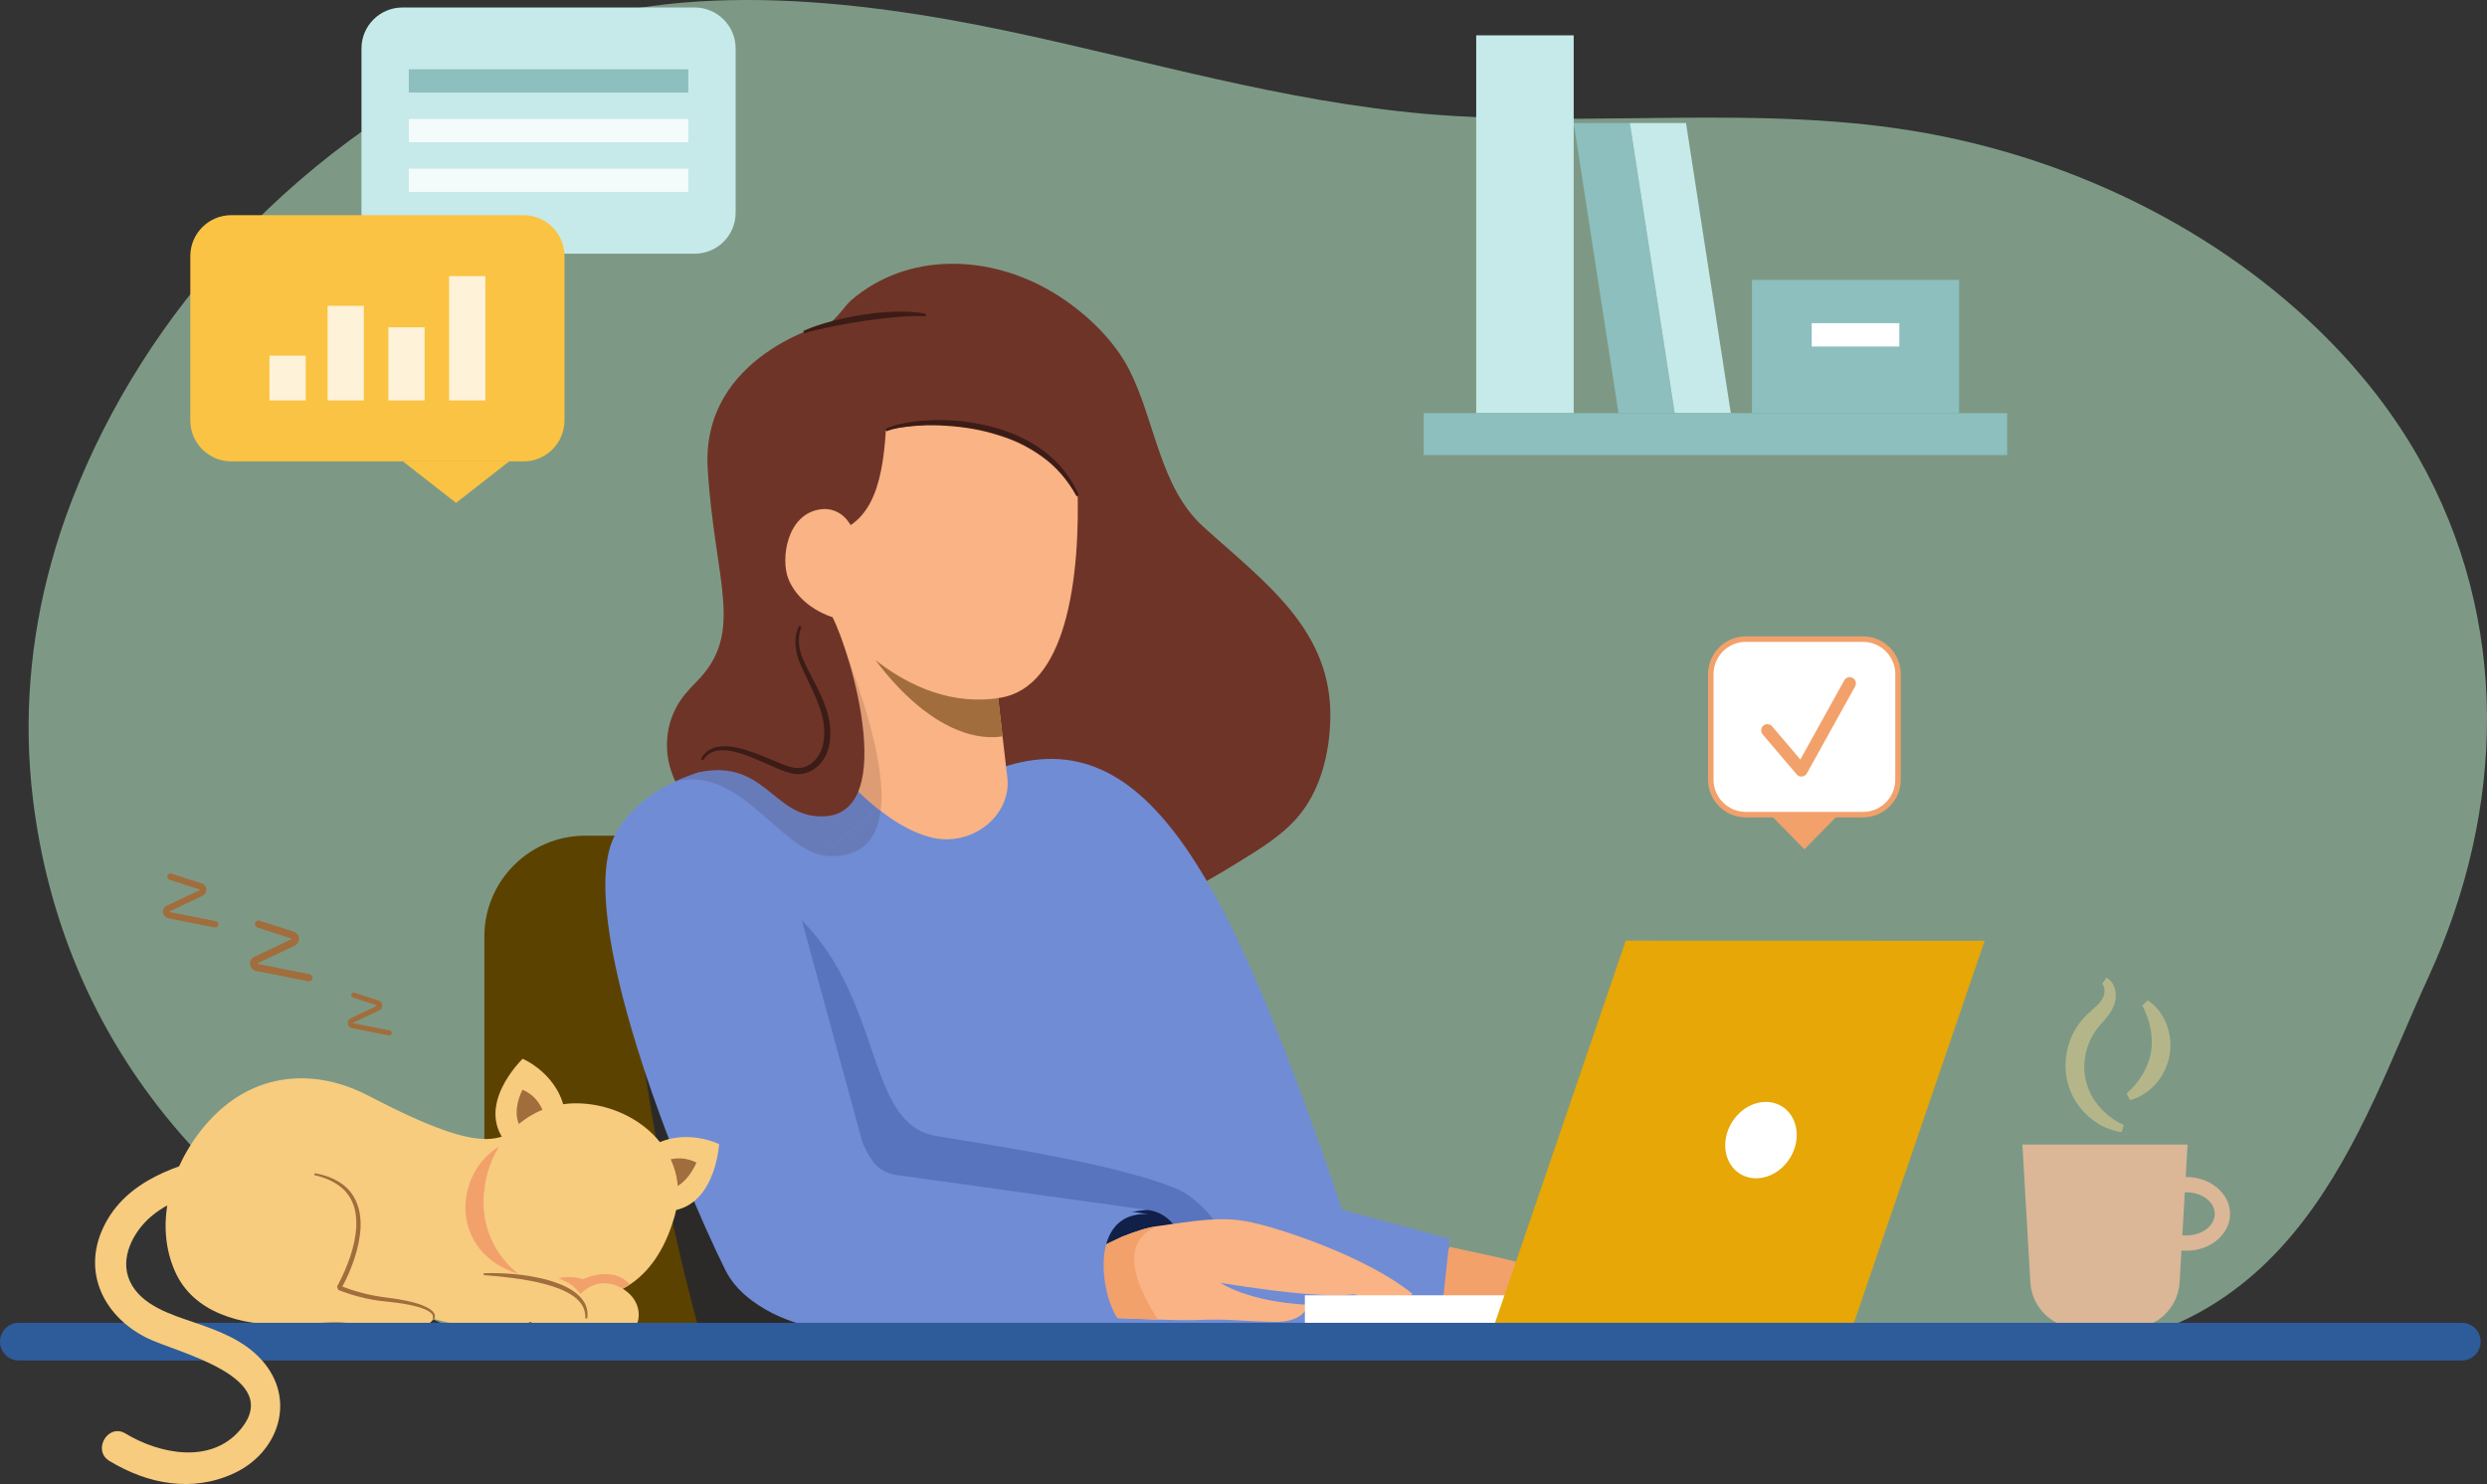 <?xml version="1.0" encoding="UTF-8"?>
<svg xmlns="http://www.w3.org/2000/svg" xmlns:xlink="http://www.w3.org/1999/xlink" xmlns:xodm="http://www.corel.com/coreldraw/odm/2003" xml:space="preserve" width="100%" height="100%" version="1.1" shape-rendering="geometricPrecision" text-rendering="geometricPrecision" image-rendering="optimizeQuality" fill-rule="evenodd" clip-rule="evenodd" viewBox="0 0 43159.39 25758.1">
 <rect x="0" y="0" width="43159.39" height="25758.1" fill="#333333" stroke="none"/>
 <g id="Capa_x0020_1">
  <g id="_3129769146752">
   <path fill="#EE6F57" fill-rule="nonzero" d="M37941.36 21444.03c-23.53,0 -46.82,-1.85 -69.41,-4.39l42.89 -744.32c8.76,-0.47 17.52,-1.16 26.52,-1.16 272.32,0 493.67,168.33 493.67,374.93 0,206.61 -221.35,374.94 -493.67,374.94zm0 -1014.81c-3.7,0 -7.38,0.23 -11.08,0.46l32.51 -563.55 -2865.93 0 138.12 2390.24c25.82,447.8 396.6,797.83 845.32,797.83l898.82 0c448.72,0 819.73,-350.03 845.56,-797.83l31.81 -551.55c27.91,2.53 56.27,4.15 84.87,4.15 418.51,0 758.85,-287.08 758.85,-639.88 0,-352.79 -340.34,-639.87 -758.85,-639.87z"></path>
   <path fill="#A16D3C" fill-rule="nonzero" d="M36820.02 19649.61c-281.09,-36.43 -546.26,-199.45 -727.04,-431.88 -89.92,-116.68 -161.87,-251.11 -201.99,-397.3 -11.53,-35.97 -17.98,-73.1 -26.28,-109.99 -4.85,-37.35 -12.23,-74.48 -14.07,-111.83 -8.07,-74.94 -4.84,-150.34 1.15,-225.05 14.76,-148.96 55.57,-295.38 122.21,-429.81 32.97,-67.11 72.18,-131.44 117.83,-191.16 44.73,-59.72 98.23,-116.45 148.96,-162.79 50.5,-47.04 99.15,-87.4 140.65,-128.21 21.22,-20.06 40.59,-39.89 57.65,-60.41 17.3,-20.98 32.29,-41.51 42.89,-60.87 24.21,-40.36 38.97,-90.62 40.12,-137.67 1.62,-47.49 -9.22,-90.84 -39.89,-126.35l72.18 -105.38c38.73,19.6 72.86,50.95 98.69,86.93 25.13,36.66 41.96,77.7 52.1,118.98 19.38,83.47 13.61,167.86 -11.52,249.03 -56.96,162.79 -165.56,269.33 -246.73,364.33 -40.81,47.96 -74.71,90.39 -104.69,139.04 -16.13,23.29 -29.05,48.65 -43.34,72.86 -11.99,25.83 -25.83,50.27 -36.44,76.79 -45.88,103.76 -74.01,214.91 -86.69,327.43 -23.99,226.43 25.13,452.63 145.49,651.63 121.75,197.85 305.53,363.87 532.42,468.55l-33.66 123.13z"></path>
   <path fill="#A16D3C" fill-rule="nonzero" d="M36905.79 18978.84c115.3,-102.15 208.68,-212.37 279.7,-333.19 71.49,-120.14 120.37,-249.03 142.74,-380.24 22.14,-131.2 18.67,-268.17 -6.23,-405.14 -25.59,-137.19 -73.78,-272.08 -144.11,-410.21l92.92 -87.62c148.96,95 261.26,246.73 326.74,415.98 66.18,169.48 85.32,360.17 51.42,543.95 -33.89,184 -118.98,354.87 -238.88,490.91 -120.37,135.12 -276.24,238.66 -447.11,279.7l-57.19 -114.14z"></path>
   <path fill="#C7FFD8" fill-rule="nonzero" fill-opacity="0.502" d="M42136.35 16974.37c-1205.24,2614.05 -2281.01,6490.29 -6927.4,6505.89l-26061.18 87.55c-5437.49,-1924.76 -8082.87,-5606.4 -8577.2,-9706.79 -163.7,-1354.98 -56.68,-2743.25 322.64,-4106.61 99.02,-359.09 217.21,-716.52 354.6,-1070.82 1246.55,-3221.09 3885.06,-6257.84 7810.03,-7970.72 2521.91,-1100.76 5754.56,-737.35 8432.97,-172.38 2414.87,509.2 4773.86,1222.61 7266.94,1437.59 1202.02,103.17 2416.51,88.57 3629.69,73.73 791.54,-9.58 1582.76,-19.15 2369.2,4.06 713.3,20.83 1421.48,68.71 2124.23,167.58 3009.98,423.74 5677.86,1806.74 7509.16,3656.08 630.87,635.59 1161.75,1326.26 1574.79,2051.63 1612.16,2837.57 1515.7,6128.56 171.53,9043.21z"></path>
   <path fill="#F2A16B" fill-rule="nonzero" d="M25155.88 21642.46c1176.21,261.17 2791.92,495.56 2277.02,1366.77l-2930.03 -2.39 653.01 -1364.38z"></path>
   <path fill="#5C4200" fill-rule="nonzero" d="M12991.51 23321.27l-2834.03 0c-967.76,0 -1752.28,-784.45 -1752.28,-1752.22l0 -5312.03c0,-967.77 784.52,-1752.22 1752.28,-1752.22l2834.03 0c967.74,0 1752.26,784.45 1752.26,1752.22l0 5312.03c0,967.77 -784.52,1752.22 -1752.26,1752.22z"></path>
   <path fill="#2B2A29" fill-rule="nonzero" d="M10900.91 15973.86c0,0 179.35,3388.82 1308.32,7389.93l3084.9 0 -4393.22 -7389.93z"></path>
   <path fill="#6F3428" fill-rule="nonzero" d="M12316.08 14187.19c-775.18,-421.74 -987.78,-1466.75 -421.67,-2145.13 54.49,-65.49 114.99,-131.43 181.97,-198.31 864.91,-861.46 326.03,-1723.39 205.11,-3705.5 -120.77,-1980.26 2085.27,-2520.98 2089.54,-2522.13 104.02,-25.37 305.36,-322.36 390.47,-396.15 995.72,-863.54 2424.03,-799.9 3515.45,-142.5 519.28,312.68 1041.88,794.14 1322.98,1346.61 445.72,876.23 526.2,2030.53 1276.99,2712.84 1070.14,972.61 2256.96,1798.33 2209,3367 -16.84,557.32 -156.34,1146.01 -495.99,1592.65 -296.07,389.23 -746.86,650.48 -1153.61,902.28 -661.55,409.29 -1359.77,771.3 -2098.14,1014.34 -714.95,235.43 -1437.84,446.87 -2162.73,648.63 -68.48,19.14 -137.03,38.05 -205.64,56.96l-4653.73 -2531.59z"></path>
   <path fill="#708CD5" fill-rule="nonzero" d="M17360.75 13330.56c2591.06,-889.59 3998.32,2010.47 5933.39,7669.03l1861.74 502.44 -216.29 2015.09 -679.31 -8.43 -5546.87 23.29 -1352.66 -10201.42z"></path>
   <polygon fill="#708CD5" fill-rule="nonzero" points="13710.63,12909.06 19504.86,14359.2 21939.22,21653.76 13806.79,21901.64 13268.81,16508.03 "></polygon>
   <path fill="#5874BE" fill-rule="nonzero" d="M20846.01 21712.89c-250.87,0 -558.7,-78.63 -558.7,-78.63l0 0 864 -26.52c-38.73,79.78 -162.79,105.15 -305.3,105.15z"></path>
   <path fill="#5874BE" fill-rule="nonzero" d="M20287.31 21634.26l-1090.23 -109.53c82.23,-297.45 285.72,-523.19 681.63,-523.19 16.15,0 32.51,0.45 49.12,1.15l-4382.39 -610.6c-170.74,-23.74 -323.35,-119.2 -418.39,-263.09 -63.32,-95.69 -136.99,-216.98 -174.53,-354.41l-1037.56 -3800.73 0 0c1423.58,1433.08 1108.76,3533.25 2324.92,3741.7 805.06,137.89 3093.15,464.86 4184.63,919.8 220.9,92.01 830.33,545.11 735.79,947.25 -2.07,8.99 -5.07,17.29 -8.99,25.13l-864.23 26.29 0.23 0.23z"></path>
   <path fill="#102048" fill-rule="nonzero" d="M18916.25 21227.28c41.39,-65.26 913.12,-238.2 1011.58,-224.59 324.2,44.27 501.29,298.14 579.46,492.52l-1289.83 680.23 -301.21 -948.16z"></path>
   <path fill="#F9B384" fill-rule="nonzero" d="M24512.78 22458.14c0,0 -243.73,288.23 -1013.42,7.6 -362.48,41.97 -1036.94,9.69 -2319.69,-199.68 0,0 465.78,325.81 1519.09,381.85 0,0 -44.96,309.9 -600.21,296.3 -668,-16.83 -745.24,-57.18 -1353.99,-31.82 -124.52,5.08 -395.45,-0.69 -688.99,-9.68 -511.89,-16.83 -1093.48,-44.05 -1093.48,-44.05l-507.31 -906.65 1012.27 -484.69c310.66,-121.75 465.85,-163.95 616.88,-185.16 653.71,-92.7 1066.46,-166.49 1535.01,-85.79 520.66,89.24 2111.01,616.82 2893.84,1261.77z"></path>
   <path fill="#F2A16B" fill-rule="nonzero" d="M20083.93 22887.03l-28.36 15.68c-511.89,-16.83 -1093.48,-44.05 -1093.48,-44.05l-507.31 -906.65 1012.27 -484.69c310.66,-121.75 465.85,-163.95 616.88,-185.16 -372.16,151.72 -676.81,549.48 0,1604.87z"></path>
   <path fill="#708CD5" fill-rule="nonzero" d="M16098.97 13320.65c-1317.02,-269.79 -4526.57,-494.37 -5423.41,1167.22 -738.33,1368.07 1112.39,5949.09 1914.13,7560.19 329.99,663.16 1288.17,991.28 1660.72,993.82l5291.65 -30.43c-356,-82.56 -812.28,-1992.95 385.77,-1938.76l-4382.39 -610.6c-170.74,-23.74 -323.35,-119.2 -418.39,-263.09 -63.32,-95.69 -136.99,-216.98 -174.53,-354.41l-1243.89 -4556.36 2390.34 -1967.58z"></path>
   <polygon fill="white" fill-rule="nonzero" points="27807.61,22971.88 22644.81,22968.65 22644.81,22481.66 27837.58,22481.66 "></polygon>
   <polygon fill="#E6A707" fill-rule="nonzero" points="32169.58,22971.88 25941.71,22970.04 28213.44,16327.35 34441.3,16329.19 "></polygon>
   <path fill="white" fill-rule="nonzero" d="M31061.68 20102.35c-190.93,304.83 -547.64,430.04 -819.74,296.07 -16.13,-7.37 -31.81,-15.9 -47.27,-25.82 -277.39,-172.94 -337.8,-575.31 -136.04,-897.67 201.77,-322.82 589.61,-443.87 867,-270.24 83.48,52.34 146.88,125.21 190.23,210.52 99.16,197.61 86.47,462.32 -54.18,687.14z"></path>
   <path fill="#F9B384" fill-rule="nonzero" d="M17221.57 11260.61l259.48 2233.67c77.22,665.01 -623.6,1222.1 -1333.87,1037.87 -406.13,-105.38 -829.32,-386.47 -1267.27,-808.9 -90.09,-86.93 -144.81,-199.23 -157.05,-319.13l-276.59 -2692.08 2775.3 548.57z"></path>
   <path fill="#A16D3C" fill-rule="nonzero" d="M17256.87 11564.29l141.28 1216.33c-573.97,90.16 -1383.1,-232.66 -2204.09,-1322.17l2062.81 105.84z"></path>
   <path fill="#F9B384" fill-rule="nonzero" d="M18672.52 9652.27c-33.11,405.14 -97.12,828.27 -210.8,1208.5 -192.03,638.95 -527,1154.54 -1100.9,1250 -1689.7,280.85 -2914.2,-1398.95 -2914.2,-1398.95l-196.46 -2285.79 1019.79 -1764.21 2283.45 -66.18 1113.61 1317.33c0,0 80.57,821.58 5.51,1739.3z"></path>
   <path fill="#6F3428" fill-rule="nonzero" d="M14195.42 9294.64c907.03,-67.79 1115.89,-834.26 1177.87,-1827.85 0,0 2456.79,-608.51 3329.02,1137.94l661.42 71.71 -2002.98 -2659.11 -3112.97 371.48 -609.02 2020.61 556.66 885.22z"></path>
   <path fill="#F9B384" fill-rule="nonzero" d="M14675.29 8996.72c-106.78,-117.59 -266.1,-177.55 -423.84,-158.41 -602.54,73.1 -707.23,870.92 -569.45,1210.57 206.19,507.98 764.45,662.7 764.45,662.7l479.69 -507.29c38.37,-528.26 -21.68,-955.07 -250.85,-1207.57z"></path>
   <path fill="#687BB9" fill-rule="nonzero" d="M14429 14859.57l2.79 0c556.95,0 793.07,-324.43 851.06,-785.37 -16.92,-13.14 -33.82,-26.29 -50.8,-39.89l-981.57 807.97c40.05,8.76 80.24,14.3 120.71,15.91 19.65,0.88 38.9,1.34 57.81,1.38z"></path>
   <path fill="#673025" fill-rule="nonzero" d="M11725.16 13562.54c123.97,-59.73 263.08,-113.91 419.05,-162.11 -145.44,46.81 -285.72,100.54 -419.05,162.11zm423.88 -163.49l2373.81 -1941.75 173.7 1690.88c-13.03,-0.7 -25.85,-1.39 -38.95,-2.08l-946.97 -237.04 -28.87 235.19c-526.03,26.75 -1057.09,102.85 -1532.72,254.8z"></path>
   <path fill="#687BB9" fill-rule="nonzero" d="M14657.6 13146.1c-167.33,-8.53 -339.72,-13.38 -514.5,-13.38 -152.39,0 -306.59,3.69 -461.34,11.53l28.87 -235.19 946.97 237.04z"></path>
   <path fill="#687BB9" fill-rule="nonzero" d="M14250.48 14842.28c-685.04,-153.34 -1317.79,-1315.03 -2242.9,-1315.03 -92.35,0 -187.58,11.76 -286.11,36.9 1.22,-0.46 2.47,-1.16 3.69,-1.61 133.33,-61.57 273.61,-115.3 419.05,-162.11 1.56,-0.46 3.15,-0.92 4.72,-1.38l0.11 0c475.63,-151.95 1006.69,-228.05 1532.72,-254.8 154.75,-7.84 308.95,-11.53 461.34,-11.53 174.78,0 347.17,4.85 514.5,13.38 13.1,0.69 25.92,1.38 38.95,2.08l26.31 255.94c12.24,119.9 66.96,232.2 157.05,319.13 118.47,114.14 235.88,218.13 352.14,311.06l-981.57 807.97z"></path>
   <path fill="#DD9C74" fill-rule="nonzero" d="M15282.85 14074.2c-16.92,-13.14 -33.82,-26.29 -50.8,-39.89 -116.26,-92.93 -233.67,-196.92 -352.14,-311.06 -90.09,-86.93 -144.81,-199.23 -157.05,-319.13l-26.31 -255.94 -173.7 -1690.88 162.35 -132.59c211.59,601.6 703.95,1904.63 597.65,2749.49z"></path>
   <path fill="#6F3428" fill-rule="nonzero" d="M14446.45 10711.58c320.95,609.67 1218.87,3625.72 -310.59,3451.63 -737.16,-84.16 -918.15,-971.91 -1986.93,-764.16l2297.52 -2687.47z"></path>
   <path fill="#3C1C16" fill-rule="nonzero" d="M13909.6 10878.99c-38.87,85.77 -51.57,180.78 -45.83,274.4 6.41,93.84 31.1,186.31 65.92,274.39 74.3,175.01 173.28,346.34 260.24,523.19 88.73,175.94 166.44,363.41 202.01,564.48 16.98,100.53 22.51,203.61 14.67,306.21 -6.92,50.97 -11.79,101.92 -25.25,153.81 -14.64,50.49 -31.36,101.22 -56.81,148.03 -47.78,94.54 -120.53,179.17 -213.2,236.81 -91.94,59.27 -206.01,84.4 -314.55,73.79 -109.96,-13.84 -202.15,-53.73 -294.25,-90.62 -91.51,-38.05 -180.98,-78.17 -269.92,-118.06 -177.87,-78.4 -357.73,-154.49 -544.34,-189.08 -92.67,-17.29 -187.79,-23.06 -276.26,0.23 -43.68,12.45 -84.76,32.05 -121.27,59.26 -36.59,26.98 -66.27,62.95 -92.67,101.46l-37.26 -21.67c25.64,-44.28 56.01,-87.17 96.13,-121.53 40.44,-33.89 87.44,-59.48 137.26,-76.55 100.7,-32.05 206.22,-31.13 306.29,-17.52 200.75,30.89 387.34,103.53 569.8,176.63l270.77 112.52c89.33,35.28 180.69,71.02 266.17,80.24 86.52,7.15 173.5,-12.68 246.29,-60.64 73.28,-46.58 132.35,-116.91 174.04,-195.77 22.02,-39.2 36.39,-82.32 49.49,-125.21 11.74,-43.12 16.72,-89.92 23.56,-135.81 7.89,-92.92 3.92,-186.54 -10.75,-279.47 -30.96,-185.85 -103.37,-365.24 -184.04,-541.41 -80.27,-177.55 -174.37,-348.64 -246.22,-537.27 -32.44,-95.69 -54.14,-195.99 -56.08,-298.14 -1.99,-101.69 18.6,-205.91 67.56,-296.07l38.5 19.37z"></path>
   <path fill="#3C1C16" fill-rule="nonzero" d="M13940.6 5743.86c165.47,-74.71 338.84,-128.21 513.46,-173.86 174.61,-46.81 352.06,-81.4 530.49,-109.3 178.61,-26.74 358.69,-45.65 539.82,-50.96 90.55,-2.3 181.28,-2.07 272.02,2.54 90.6,5.76 181.49,16.14 270.64,34.82l-6.04 42.66c-88.78,-2.77 -176.86,-5.77 -265.57,-0.47 -88.47,2.08 -177.04,8.08 -265.38,16.61 -176.72,16.14 -353.21,37.58 -529.17,63.41 -176.02,25.83 -351.09,57.64 -525.87,91.31 -87.41,16.83 -174.25,36.43 -260.72,57.18 -87.16,18.68 -172.43,43.12 -258.56,66.41l-15.12 -40.35z"></path>
   <path fill="#3C1C16" fill-rule="nonzero" d="M15363.51 7447.42c73.68,-38.97 151.5,-62.48 229.74,-81.62 78.37,-18.22 157.37,-34.13 236.9,-44.51 159.1,-21.67 319.52,-30.44 479.92,-30.44 320.9,0 641.83,44.97 952.89,129.13 309.93,86.7 610.01,223.21 867.76,420.59 127.81,99.61 246.24,212.14 345.71,339.88 98.3,128.44 182.03,267.48 245.34,415.05l-38.94 18.45c-149.86,-275.55 -355.42,-517.66 -609.76,-695.9 -126.22,-89.93 -260.05,-169.25 -401.26,-234.28 -141.03,-65.25 -288.93,-115.29 -438.48,-158.64 -299.62,-86.93 -612.16,-128.44 -925.09,-141.12 -156.61,-6.23 -313.71,-2.3 -469.7,11.53 -155.02,13.83 -314.14,33.89 -455.47,90.39l-19.56 -38.51z"></path>
   <path fill="#A16D3C" fill-rule="nonzero" d="M4506.19 15979.62l592.67 192.08c51.12,16.6 86.36,61.8 89.82,115.52 3.5,53.5 -25.6,103.08 -74.14,126.13l-647.3 306.91 1.11 8.77 905.49 180.54c33.89,6.69 56.08,39.66 49.29,73.79 -6.75,33.9 -39.82,56.04 -73.82,49.35l-905.47 -180.55c-56.01,-11.3 -96.8,-54.88 -103.83,-111.6 -7.03,-56.73 21.76,-109.3 73.44,-133.75l647.27 -306.9 -0.57 -8.77 -592.67 -192.07c-33,-10.61 -51.1,-46.12 -40.38,-79.1 10.7,-32.97 46.1,-50.95 79.09,-40.35z"></path>
   <path fill="#A16D3C" fill-rule="nonzero" d="M2975.8 15163.12l526.38 170.64c45.38,14.52 76.67,54.88 79.76,102.37 3.11,47.74 -22.73,91.78 -65.85,112.07l-574.87 272.78 0.98 7.61 804.15 160.26c30.11,5.99 49.83,35.51 43.81,65.71 -6,30.21 -35.38,49.81 -65.58,43.82l-804.14 -160.26c-49.74,-10.15 -85.97,-48.89 -92.22,-99.16 -6.25,-50.49 19.33,-97.07 65.24,-118.98l574.83 -272.54 -0.51 -7.61 -526.36 -170.64c-29.3,-9.45 -45.36,-41.04 -35.85,-70.33 9.49,-29.28 40.95,-45.19 70.23,-35.74z"></path>
   <path fill="#A16D3C" fill-rule="nonzero" d="M6152.75 17230.55l417.34 135.35c35.97,11.53 60.78,43.58 63.23,81.17 2.46,37.81 -18.04,72.63 -52.21,89l-455.77 216.06 0.76 6.23 637.59 127.05c23.86,4.61 39.5,27.9 34.73,51.88 -4.78,23.98 -28.04,39.66 -52,34.82l-637.57 -127.05c-39.45,-8.08 -68.16,-38.75 -73.12,-78.64 -4.96,-40.12 15.34,-77.01 51.72,-94.3l455.78 -216.06 -0.42 -6 -417.34 -135.35c-23.21,-7.61 -35.96,-32.51 -28.4,-55.8 7.51,-23.06 32.44,-35.97 55.68,-28.36z"></path>
   <path fill="white" fill-rule="nonzero" d="M32332.19 14139.41l-2037.33 0c-333,0 -605.9,-272.9 -605.9,-606.15l0 -1834.43c0,-333.26 272.9,-605.9 605.9,-605.9l2037.33 0c333.25,0 606.15,272.64 606.15,605.9l0 1834.43c0,333.25 -272.9,606.15 -606.15,606.15z"></path>
   <path fill="#F2A16B" fill-rule="nonzero" d="M32332.19 14139.41l0 -47.68 -2037.33 0c-153.44,0 -292.68,-62.64 -394.13,-164.09 -101.44,-101.45 -164.09,-240.69 -164.09,-394.38l0 -1834.43c0,-153.44 62.65,-292.94 164.09,-394.13 101.45,-101.44 240.69,-164.09 394.13,-164.09l2037.33 0c153.69,0 292.93,62.65 394.38,164.09 101.44,101.19 164.09,240.69 164.09,394.13l0 1834.43c0,153.69 -62.65,292.93 -164.09,394.38 -101.45,101.45 -240.69,164.09 -394.38,164.09l0 47.68 0 47.43c359.88,-0.26 653.33,-293.69 653.58,-653.58l0 -1834.43c-0.25,-359.64 -293.7,-653.33 -653.58,-653.33l-2037.33 0c-359.63,0 -653.07,293.69 -653.33,653.33l0 1834.43c0.26,359.89 293.7,653.32 653.33,653.58l2037.33 0 0 -47.43z"></path>
   <polygon fill="#F2A16B" fill-rule="nonzero" points="31313.65,14741.25 30722.97,14139.41 31904.08,14139.41 "></polygon>
   <path fill="#F2A16B" fill-rule="nonzero" d="M31261.91 13479.24c-31.45,0 -61.63,-13.7 -82.17,-38.04l-590.68 -694.42c-38.55,-45.4 -33.23,-113.36 12.17,-151.91 45.65,-38.81 113.63,-32.97 152.17,12.17l489.74 575.72 762.38 -1374.11c28.92,-52.25 94.86,-71.02 146.85,-42.11 51.99,28.92 70.76,94.6 41.85,146.6l-837.96 1510.55c-17.25,30.95 -48.44,51.49 -83.7,55.04 -3.54,0.26 -7.1,0.51 -10.65,0.51z"></path>
   <path fill="#F7CC7F" fill-rule="nonzero" d="M11477.17 21022.05c935.09,54.65 1002.23,-1163.3 1002.23,-1163.3 0,0 -639.71,-324.66 -1239.18,77.94l236.95 1085.36z"></path>
   <path fill="#A16D3C" fill-rule="nonzero" d="M11529.99 20653.12c372.42,-5.77 555.6,-473.85 555.6,-473.85 0,0 -274.49,-167.87 -620.21,3.92l64.61 469.93z"></path>
   <path fill="#F7CC7F" fill-rule="nonzero" d="M8836.14 19894.96c-648.41,-676.08 234.53,-1517.49 234.53,-1517.49 0,0 662.19,275.79 744.97,993.14l-979.5 524.35z"></path>
   <path fill="#A16D3C" fill-rule="nonzero" d="M9066.72 19612.03c-226.27,-273.93 0,-696.6 0,-696.6 0,0 291.76,95.23 381.09,452.64l-381.09 243.96z"></path>
   <path fill="#F7CC7F" fill-rule="nonzero" d="M10174.48 22885.41c-31.71,73.79 -100.89,123.82 -180.44,135.82 -632.35,97.53 -786.87,-77.02 -786.87,-77.02 0,0 -503.25,280.16 -1686.15,-53.26 -29.37,54.88 -88.78,99.15 -156.77,121.28 -181.04,59.26 -883.72,-1.84 -1341.45,-49.8 -276.7,-29.28 -1087.21,35.74 -1087.21,35.74 -738.45,0 -1577.2,-197.15 -1901.75,-937.79 -410.99,-937.33 21.35,-2060.97 718.27,-2731.97 743.64,-717.12 1735.73,-781.69 2637.91,-311.76 2188.25,1140.25 2353.68,768.32 2915.15,295.62l378.74 2873.78c123.94,43.35 232.89,102.61 311.29,185.16 53.61,56.26 94.54,108.84 124.53,157.95 97.98,157.72 88.76,276.47 54.75,356.25z"></path>
   <path fill="#F2A16B" fill-rule="nonzero" d="M8998.47 22113.64c-1221.54,-385.76 -1119.19,-1754.75 -329.69,-2218.68 -173.22,275.08 -273.84,610.36 -273.84,977.91 0,514.43 243.04,946.78 603.53,1240.77z"></path>
   <path fill="#F7CC7F" fill-rule="nonzero" d="M11707.29 21109.21c-178.1,626.04 -472.1,984.6 -773.59,1184.06 -280.74,187.47 -566.69,236.35 -773.04,236.35 -185.64,0 -370.11,-29.29 -546.51,-85.32 -671,-210.99 -1219.21,-798.98 -1219.21,-1571.43 0,-975.38 708.47,-1722.93 1600.26,-1722.93 1020.91,0 2029.14,842.78 1712.09,1959.27z"></path>
   <path fill="#1D1F39" fill-rule="nonzero" d="M10160.66 22529.62c-11.41,0 -22.43,0 -33.68,-0.23 11.23,0.23 22.46,0.23 33.68,0.23 206.35,0 492.3,-48.88 773.04,-236.35l0 0c-280.74,187.47 -566.69,236.35 -773.04,236.35z"></path>
   <path fill="#F2A16B" fill-rule="nonzero" d="M10160.66 22529.62c-11.22,0 -22.45,0 -33.68,-0.23 -2.4,-0.23 -4.82,-0.23 -7.25,-0.23 -29.99,-49.11 -70.92,-101.69 -124.53,-157.95 -78.4,-82.55 -187.35,-141.81 -311.29,-185.16 75.65,-15.45 142.55,-20.99 199.68,-20.99 149.66,0 232.67,38.28 232.67,38.28 0,0 179.37,-89.23 390.28,-89.23 142.83,0 300.08,40.81 425.99,178l1.17 1.16c-280.74,187.47 -566.69,236.35 -773.04,236.35z"></path>
   <path fill="#F7CC7F" fill-rule="nonzero" d="M9981.52 22572.51c-88.77,127.74 -72.93,305.75 50.71,400.29 28.68,21.91 59.05,36.43 89.07,36.43l879.5 0c42.04,0 64.45,-44.96 75.84,-103.52 34.19,-175.94 -39.64,-354.41 -176.84,-469.94 -283.73,-238.42 -661.75,-232.66 -918.28,136.74z"></path>
   <path fill="#A16D3C" fill-rule="nonzero" d="M8394.68 22099.81c178.18,-7.84 355.86,-0.46 533.37,15.45 177.5,15.91 354.06,45.19 528.36,88.08 87.09,21.67 172.94,49.35 256.85,83.47 83.56,34.36 166.48,73.33 241.88,126.59 75.03,52.81 144.03,119.22 190.45,201.76 45.51,83.25 60.73,181.7 44.82,271.87l-32.16 -3.46c3.22,-85.55 -15.99,-169.94 -62.52,-238.89 -44.48,-69.87 -109.06,-126.36 -180.91,-171.32 -144.23,-90.63 -310.42,-147.58 -478.9,-190.7 -168.31,-45.88 -341.99,-72.86 -515.8,-97.77 -174.07,-23.51 -349.82,-40.58 -525.44,-52.57l0 -32.51z"></path>
   <path fill="#A16D3C" fill-rule="nonzero" d="M5459.27 20363.5c175.96,28.59 351.07,90.39 497.6,201.54 71.12,57.18 136.65,124.97 181.93,205.91 46.42,79.78 79.74,167.17 98.07,257.1 17.34,90.16 24.09,181.7 20.87,272.55 -4.34,90.85 -16.49,180.55 -33.76,269.09 -36.46,176.86 -92.97,347.96 -163.04,512.83 -34.69,82.78 -73.84,163.48 -116.55,242.57l-16.39 29.52 -8.6 15.21 -0.55 0.93c3.85,12.91 -36.92,-109.3 -19.14,-57.42l1.89 0.92 3.81 1.39 7.58 2.99 60.95 23.98c40.74,15.68 82.01,29.98 123.43,43.82 165.9,54.87 336.9,93.62 509.73,120.82 172.15,24.44 352.86,43.81 525.99,87.4 86.84,21.9 173.23,47.96 255.73,86.93 41.31,18.9 81.5,43.11 116.56,76.32 16.65,17.06 33.51,37.35 39.8,63.64 9.28,25.82 1.04,54.42 -9.81,77.02l-28.48 -15.46c17.31,-34.58 1.36,-70.09 -29.4,-96.15 -30.46,-26.05 -67.91,-47.26 -107.73,-63.18 -79.09,-33.43 -164.27,-54.88 -249.66,-72.86 -171.78,-38.05 -344.56,-51.66 -523.24,-72.17 -177.57,-22.83 -352.84,-63.42 -523.8,-117.38 -42.63,-13.83 -85.15,-28.13 -127.16,-43.81l-62.86 -23.97 -7.84 -3 -3.9 -1.62 -1.96 -0.69c17.32,51.42 -24.83,-70.56 -20.17,-58.34l0.45 -0.92 7.76 -13.84 15.47 -28.59c40.74,-76.78 77.68,-156.34 112.71,-236.35 69.68,-160.02 125.89,-326.27 162.4,-495.99 17.29,-85.08 29.58,-170.86 34.4,-256.87 3.07,-86.01 0.3,-172.01 -14.13,-256.18 -29.7,-167.4 -113.33,-324.66 -246.59,-432.58 -131.69,-109.52 -298.01,-175.01 -468.57,-213.29l6.2 -31.82z"></path>
   <polygon fill="#8CBFBE" fill-rule="nonzero" points="28087.86,7171.37 29061.85,7171.37 28284.09,2135.4 27309.86,2135.4 "></polygon>
   <polygon fill="#C6EAE9" fill-rule="nonzero" points="29062.77,7171.37 30036.76,7171.37 29259,2135.4 28284.78,2135.4 "></polygon>
   <polygon fill="#8CBFBE" fill-rule="nonzero" points="33998.22,7170.68 30403.16,7170.68 30403.16,4857.91 33998.22,4857.91 "></polygon>
   <polygon fill="white" fill-rule="nonzero" points="32960.81,6014.29 31440.57,6014.29 31440.57,5609.39 32960.81,5609.39 "></polygon>
   <polygon fill="#C6EAE9" fill-rule="nonzero" points="27309.86,7170.68 25618.06,7170.68 25618.06,613.31 27309.86,613.31 "></polygon>
   <polygon fill="#8CBFBE" fill-rule="nonzero" points="34831.55,7898.87 24707.25,7898.87 24707.25,7170.68 34831.55,7170.68 "></polygon>
   <path fill="#C6EAE9" fill-rule="nonzero" d="M12054.72 4403.7l-5070.2 0c-393.01,0 -711.63,-318.44 -711.63,-711.58l0 -2850.5c0,-393.15 318.62,-711.58 711.63,-711.58l5070.2 0c393.03,0 711.63,318.43 711.63,711.58l0 2850.5c0,393.14 -318.6,711.58 -711.63,711.58z"></path>
   <polygon fill="#8CBFBE" fill-rule="nonzero" points="11944.77,1606.47 7094.46,1606.47 7094.46,1202.49 11944.77,1202.49 "></polygon>
   <polygon fill="#F4FBFB" fill-rule="nonzero" points="7094.46,2468.86 11944.8,2468.86 11944.8,2064.92 7094.46,2064.92 "></polygon>
   <polygon fill="#F4FBFB" fill-rule="nonzero" points="7094.46,3331.02 11944.8,3331.02 11944.8,2927.06 7094.46,2927.06 "></polygon>
   <polygon fill="#FBC343" fill-rule="nonzero" points="7914.03,8728.55 6992.15,8007.74 8835.91,8007.74 "></polygon>
   <path fill="#FBC343" fill-rule="nonzero" d="M9084.48 8008.2l-5070.17 0c-393.01,0 -711.65,-318.66 -711.65,-711.58l0 -2850.49c0,-393.15 318.64,-711.59 711.65,-711.59l5070.17 0c393.03,0 711.66,318.44 711.66,711.59l0 2850.49c0,392.92 -318.63,711.58 -711.66,711.58z"></path>
   <polygon fill="#FEF3D9" fill-rule="nonzero" points="4676.23,6950.28 5304.83,6950.28 5304.83,6173.33 4676.23,6173.33 "></polygon>
   <polygon fill="#FEF3D9" fill-rule="nonzero" points="5685.54,6950.28 6314.14,6950.28 6314.14,5308.38 5685.54,5308.38 "></polygon>
   <polygon fill="#FEF3D9" fill-rule="nonzero" points="6739.75,6950.28 7368.36,6950.28 7368.36,5681.24 6739.75,5681.24 "></polygon>
   <polygon fill="#FEF3D9" fill-rule="nonzero" points="7793.97,6950.28 8422.59,6950.28 8422.59,4792.48 7793.97,4792.48 "></polygon>
   <path fill="#2E5B9A" fill-rule="nonzero" d="M327.02 23613.49l42395.06 0c180.62,0 327.03,-146.4 327.03,-327.02 0,-180.63 -146.41,-327.03 -327.03,-327.03l-42395.06 0c-180.62,0 -327.02,146.4 -327.02,327.03 0,180.62 146.4,327.02 327.02,327.02z"></path>
   <path fill="#F7CC7F" fill-rule="nonzero" d="M3916.7 20013.02c-822.54,194.84 -1734.87,464.86 -2125.02,1294.04 -368.55,783.29 15.06,1544.23 755.44,1914.54 500.99,250.88 2410.14,673.08 1617.37,1599.57 -512.22,598.6 -1401.61,413.44 -1986.53,60.19 -304.75,-184.24 -582.44,292.84 -278.53,476.38 665.1,401.92 1430.71,549.26 2154.13,216.99 785.16,-360.64 1094.14,-1285.05 495.13,-1961.13 -307.16,-346.8 -741.01,-509.83 -1167.43,-656.48 -403.27,-138.81 -931.31,-293.99 -1127.1,-719.19 -184.26,-400.07 57.53,-857.32 364.51,-1120.87 397.21,-340.58 949.67,-454.72 1444.75,-571.85 345.42,-81.86 199.18,-614.05 -146.72,-532.19z"></path>
  </g>
 </g>
</svg>
